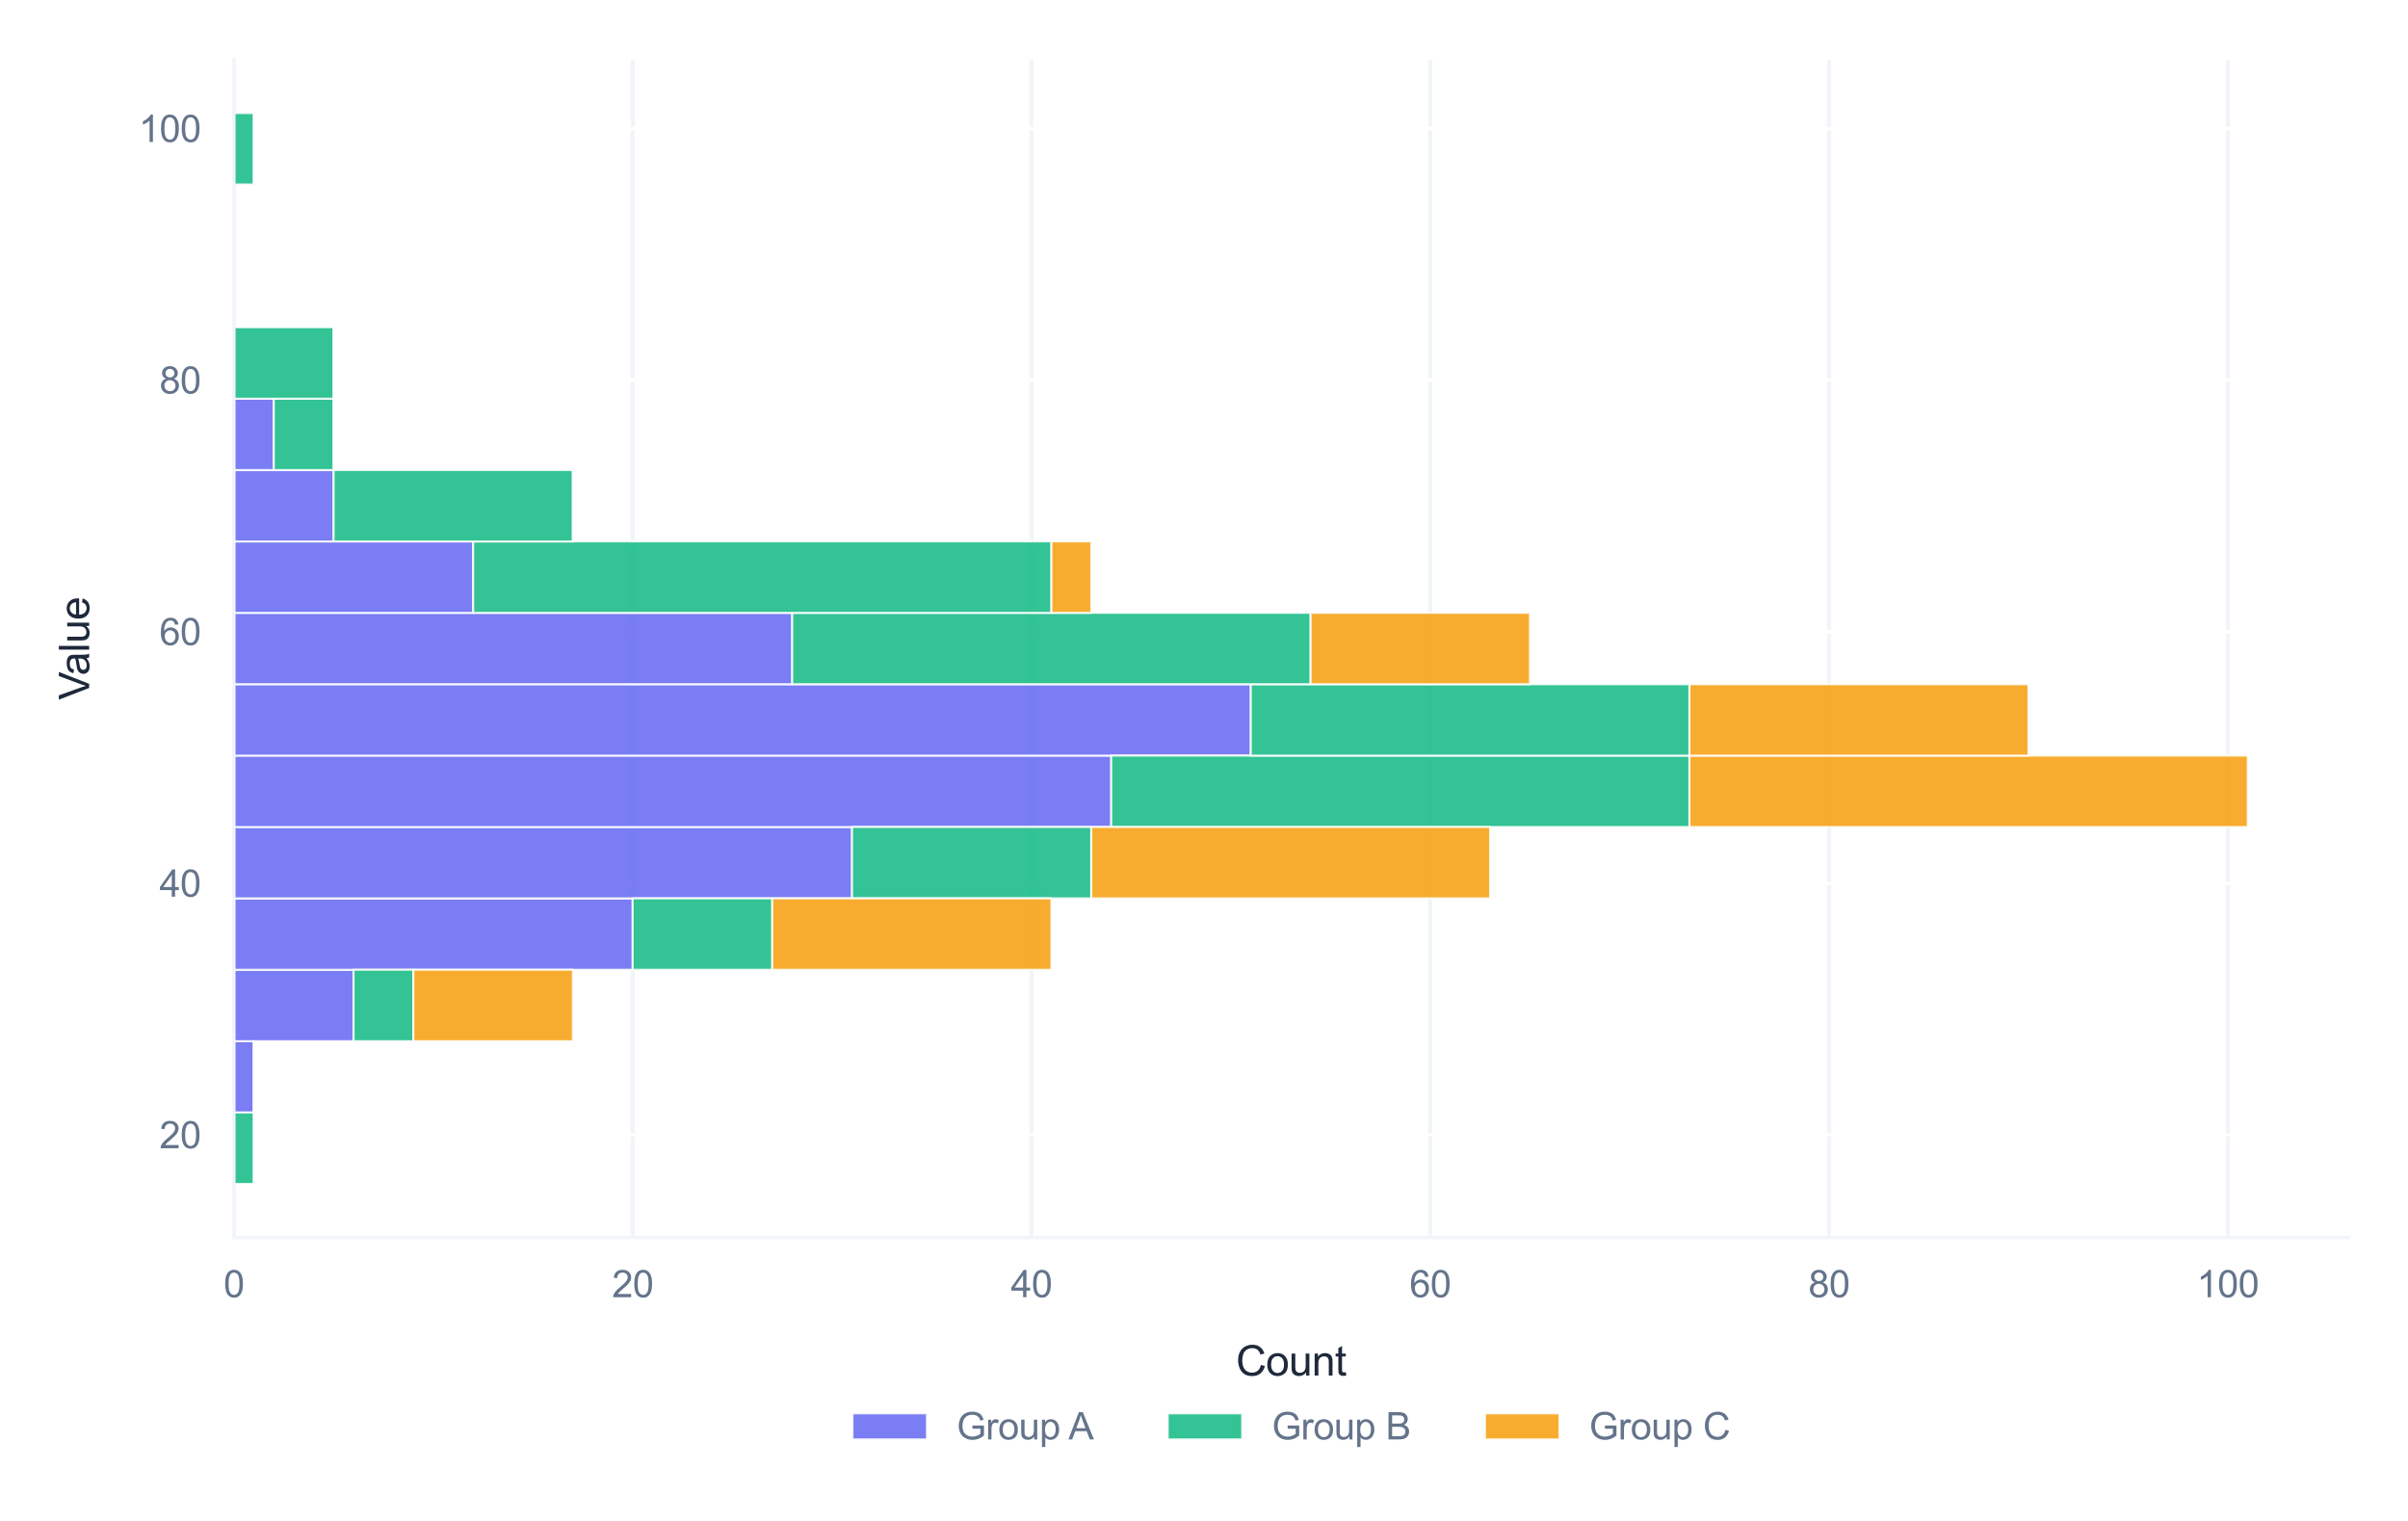 <?xml version="1.0" encoding="utf-8" standalone="no"?>
<!DOCTYPE svg PUBLIC "-//W3C//DTD SVG 1.1//EN"
  "http://www.w3.org/Graphics/SVG/1.1/DTD/svg11.dtd">
<svg xmlns:xlink="http://www.w3.org/1999/xlink" viewBox="0 0 582.25 367.812" xmlns="http://www.w3.org/2000/svg" version="1.1">
 <defs>
  <style type="text/css">*{stroke-linejoin: round; stroke-linecap: butt}</style>
 </defs>
 <g id="figure_1">
  <g id="patch_1">
   <path d="M 0 367.812 
L 582.25 367.812 
L 582.25 0 
L 0 0 
z
" style="fill: #ffffff"/>
  </g>
  <g id="axes_1">
   <g id="patch_2">
    <path d="M 56.56 299.196 
L 567.85 299.196 
L 567.85 14.4 
L 56.56 14.4 
z
" style="fill: #ffffff"/>
   </g>
   <g id="matplotlib.axis_1">
    <g id="xtick_1">
     <g id="line2d_1">
      <path d="M 56.56 299.196 
L 56.56 14.4 
" clip-path="url(#pc0b4912bf7)" style="fill: none; stroke: #f1f5f9; stroke-linecap: round"/>
     </g>
     <g id="text_1">
      <!-- 0 -->
      <g style="fill: #64748b" transform="translate(54.057 313.638) scale(0.09 -0.09)">
       <defs>
        <path id="ArialMT-30" d="M 266 2259 
Q 266 3072 433 3567 
Q 600 4063 929 4331 
Q 1259 4600 1759 4600 
Q 2128 4600 2406 4451 
Q 2684 4303 2865 4023 
Q 3047 3744 3150 3342 
Q 3253 2941 3253 2259 
Q 3253 1453 3087 958 
Q 2922 463 2592 192 
Q 2263 -78 1759 -78 
Q 1097 -78 719 397 
Q 266 969 266 2259 
z
M 844 2259 
Q 844 1131 1108 757 
Q 1372 384 1759 384 
Q 2147 384 2411 759 
Q 2675 1134 2675 2259 
Q 2675 3391 2411 3762 
Q 2147 4134 1753 4134 
Q 1366 4134 1134 3806 
Q 844 3388 844 2259 
z
" transform="scale(0.016)"/>
       </defs>
       <use xlink:href="#ArialMT-30"/>
      </g>
     </g>
    </g>
    <g id="xtick_2">
     <g id="line2d_2">
      <path d="M 152.984 299.196 
L 152.984 14.4 
" clip-path="url(#pc0b4912bf7)" style="fill: none; stroke: #f1f5f9; stroke-linecap: round"/>
     </g>
     <g id="text_2">
      <!-- 20 -->
      <g style="fill: #64748b" transform="translate(147.979 313.638) scale(0.09 -0.09)">
       <defs>
        <path id="ArialMT-32" d="M 3222 541 
L 3222 0 
L 194 0 
Q 188 203 259 391 
Q 375 700 629 1000 
Q 884 1300 1366 1694 
Q 2113 2306 2375 2664 
Q 2638 3022 2638 3341 
Q 2638 3675 2398 3904 
Q 2159 4134 1775 4134 
Q 1369 4134 1125 3890 
Q 881 3647 878 3216 
L 300 3275 
Q 359 3922 746 4261 
Q 1134 4600 1788 4600 
Q 2447 4600 2831 4234 
Q 3216 3869 3216 3328 
Q 3216 3053 3103 2787 
Q 2991 2522 2730 2228 
Q 2469 1934 1863 1422 
Q 1356 997 1212 845 
Q 1069 694 975 541 
L 3222 541 
z
" transform="scale(0.016)"/>
       </defs>
       <use xlink:href="#ArialMT-32"/>
       <use xlink:href="#ArialMT-30" transform="translate(55.615 0)"/>
      </g>
     </g>
    </g>
    <g id="xtick_3">
     <g id="line2d_3">
      <path d="M 249.409 299.196 
L 249.409 14.4 
" clip-path="url(#pc0b4912bf7)" style="fill: none; stroke: #f1f5f9; stroke-linecap: round"/>
     </g>
     <g id="text_3">
      <!-- 40 -->
      <g style="fill: #64748b" transform="translate(244.404 313.638) scale(0.09 -0.09)">
       <defs>
        <path id="ArialMT-34" d="M 2069 0 
L 2069 1097 
L 81 1097 
L 81 1613 
L 2172 4581 
L 2631 4581 
L 2631 1613 
L 3250 1613 
L 3250 1097 
L 2631 1097 
L 2631 0 
L 2069 0 
z
M 2069 1613 
L 2069 3678 
L 634 1613 
L 2069 1613 
z
" transform="scale(0.016)"/>
       </defs>
       <use xlink:href="#ArialMT-34"/>
       <use xlink:href="#ArialMT-30" transform="translate(55.615 0)"/>
      </g>
     </g>
    </g>
    <g id="xtick_4">
     <g id="line2d_4">
      <path d="M 345.833 299.196 
L 345.833 14.4 
" clip-path="url(#pc0b4912bf7)" style="fill: none; stroke: #f1f5f9; stroke-linecap: round"/>
     </g>
     <g id="text_4">
      <!-- 60 -->
      <g style="fill: #64748b" transform="translate(340.828 313.638) scale(0.09 -0.09)">
       <defs>
        <path id="ArialMT-36" d="M 3184 3459 
L 2625 3416 
Q 2550 3747 2413 3897 
Q 2184 4138 1850 4138 
Q 1581 4138 1378 3988 
Q 1113 3794 959 3422 
Q 806 3050 800 2363 
Q 1003 2672 1297 2822 
Q 1591 2972 1913 2972 
Q 2475 2972 2870 2558 
Q 3266 2144 3266 1488 
Q 3266 1056 3080 686 
Q 2894 316 2569 119 
Q 2244 -78 1831 -78 
Q 1128 -78 684 439 
Q 241 956 241 2144 
Q 241 3472 731 4075 
Q 1159 4600 1884 4600 
Q 2425 4600 2770 4297 
Q 3116 3994 3184 3459 
z
M 888 1484 
Q 888 1194 1011 928 
Q 1134 663 1356 523 
Q 1578 384 1822 384 
Q 2178 384 2434 671 
Q 2691 959 2691 1453 
Q 2691 1928 2437 2201 
Q 2184 2475 1800 2475 
Q 1419 2475 1153 2201 
Q 888 1928 888 1484 
z
" transform="scale(0.016)"/>
       </defs>
       <use xlink:href="#ArialMT-36"/>
       <use xlink:href="#ArialMT-30" transform="translate(55.615 0)"/>
      </g>
     </g>
    </g>
    <g id="xtick_5">
     <g id="line2d_5">
      <path d="M 442.257 299.196 
L 442.257 14.4 
" clip-path="url(#pc0b4912bf7)" style="fill: none; stroke: #f1f5f9; stroke-linecap: round"/>
     </g>
     <g id="text_5">
      <!-- 80 -->
      <g style="fill: #64748b" transform="translate(437.252 313.638) scale(0.09 -0.09)">
       <defs>
        <path id="ArialMT-38" d="M 1131 2484 
Q 781 2613 612 2850 
Q 444 3088 444 3419 
Q 444 3919 803 4259 
Q 1163 4600 1759 4600 
Q 2359 4600 2725 4251 
Q 3091 3903 3091 3403 
Q 3091 3084 2923 2848 
Q 2756 2613 2416 2484 
Q 2838 2347 3058 2040 
Q 3278 1734 3278 1309 
Q 3278 722 2862 322 
Q 2447 -78 1769 -78 
Q 1091 -78 675 323 
Q 259 725 259 1325 
Q 259 1772 486 2073 
Q 713 2375 1131 2484 
z
M 1019 3438 
Q 1019 3113 1228 2906 
Q 1438 2700 1772 2700 
Q 2097 2700 2305 2904 
Q 2513 3109 2513 3406 
Q 2513 3716 2298 3927 
Q 2084 4138 1766 4138 
Q 1444 4138 1231 3931 
Q 1019 3725 1019 3438 
z
M 838 1322 
Q 838 1081 952 856 
Q 1066 631 1291 507 
Q 1516 384 1775 384 
Q 2178 384 2440 643 
Q 2703 903 2703 1303 
Q 2703 1709 2433 1975 
Q 2163 2241 1756 2241 
Q 1359 2241 1098 1978 
Q 838 1716 838 1322 
z
" transform="scale(0.016)"/>
       </defs>
       <use xlink:href="#ArialMT-38"/>
       <use xlink:href="#ArialMT-30" transform="translate(55.615 0)"/>
      </g>
     </g>
    </g>
    <g id="xtick_6">
     <g id="line2d_6">
      <path d="M 538.681 299.196 
L 538.681 14.4 
" clip-path="url(#pc0b4912bf7)" style="fill: none; stroke: #f1f5f9; stroke-linecap: round"/>
     </g>
     <g id="text_6">
      <!-- 100 -->
      <g style="fill: #64748b" transform="translate(531.174 313.638) scale(0.09 -0.09)">
       <defs>
        <path id="ArialMT-31" d="M 2384 0 
L 1822 0 
L 1822 3584 
Q 1619 3391 1289 3197 
Q 959 3003 697 2906 
L 697 3450 
Q 1169 3672 1522 3987 
Q 1875 4303 2022 4600 
L 2384 4600 
L 2384 0 
z
" transform="scale(0.016)"/>
       </defs>
       <use xlink:href="#ArialMT-31"/>
       <use xlink:href="#ArialMT-30" transform="translate(55.615 0)"/>
       <use xlink:href="#ArialMT-30" transform="translate(111.23 0)"/>
      </g>
     </g>
    </g>
    <g id="text_7">
     <!-- Count -->
     <g style="fill: #1e293b" transform="translate(298.863 332.585) scale(0.1 -0.1)">
      <defs>
       <path id="ArialMT-43" d="M 3763 1606 
L 4369 1453 
Q 4178 706 3683 314 
Q 3188 -78 2472 -78 
Q 1731 -78 1267 223 
Q 803 525 561 1097 
Q 319 1669 319 2325 
Q 319 3041 592 3573 
Q 866 4106 1370 4382 
Q 1875 4659 2481 4659 
Q 3169 4659 3637 4309 
Q 4106 3959 4291 3325 
L 3694 3184 
Q 3534 3684 3231 3912 
Q 2928 4141 2469 4141 
Q 1941 4141 1586 3887 
Q 1231 3634 1087 3207 
Q 944 2781 944 2328 
Q 944 1744 1114 1308 
Q 1284 872 1643 656 
Q 2003 441 2422 441 
Q 2931 441 3284 734 
Q 3638 1028 3763 1606 
z
" transform="scale(0.016)"/>
       <path id="ArialMT-6f" d="M 213 1659 
Q 213 2581 725 3025 
Q 1153 3394 1769 3394 
Q 2453 3394 2887 2945 
Q 3322 2497 3322 1706 
Q 3322 1066 3130 698 
Q 2938 331 2570 128 
Q 2203 -75 1769 -75 
Q 1072 -75 642 372 
Q 213 819 213 1659 
z
M 791 1659 
Q 791 1022 1069 705 
Q 1347 388 1769 388 
Q 2188 388 2466 706 
Q 2744 1025 2744 1678 
Q 2744 2294 2464 2611 
Q 2184 2928 1769 2928 
Q 1347 2928 1069 2612 
Q 791 2297 791 1659 
z
" transform="scale(0.016)"/>
       <path id="ArialMT-75" d="M 2597 0 
L 2597 488 
Q 2209 -75 1544 -75 
Q 1250 -75 995 37 
Q 741 150 617 320 
Q 494 491 444 738 
Q 409 903 409 1263 
L 409 3319 
L 972 3319 
L 972 1478 
Q 972 1038 1006 884 
Q 1059 663 1231 536 
Q 1403 409 1656 409 
Q 1909 409 2131 539 
Q 2353 669 2445 892 
Q 2538 1116 2538 1541 
L 2538 3319 
L 3100 3319 
L 3100 0 
L 2597 0 
z
" transform="scale(0.016)"/>
       <path id="ArialMT-6e" d="M 422 0 
L 422 3319 
L 928 3319 
L 928 2847 
Q 1294 3394 1984 3394 
Q 2284 3394 2536 3286 
Q 2788 3178 2913 3003 
Q 3038 2828 3088 2588 
Q 3119 2431 3119 2041 
L 3119 0 
L 2556 0 
L 2556 2019 
Q 2556 2363 2490 2533 
Q 2425 2703 2258 2804 
Q 2091 2906 1866 2906 
Q 1506 2906 1245 2678 
Q 984 2450 984 1813 
L 984 0 
L 422 0 
z
" transform="scale(0.016)"/>
       <path id="ArialMT-74" d="M 1650 503 
L 1731 6 
Q 1494 -44 1306 -44 
Q 1000 -44 831 53 
Q 663 150 594 308 
Q 525 466 525 972 
L 525 2881 
L 113 2881 
L 113 3319 
L 525 3319 
L 525 4141 
L 1084 4478 
L 1084 3319 
L 1650 3319 
L 1650 2881 
L 1084 2881 
L 1084 941 
Q 1084 700 1114 631 
Q 1144 563 1211 522 
Q 1278 481 1403 481 
Q 1497 481 1650 503 
z
" transform="scale(0.016)"/>
      </defs>
      <use xlink:href="#ArialMT-43"/>
      <use xlink:href="#ArialMT-6f" transform="translate(72.217 0)"/>
      <use xlink:href="#ArialMT-75" transform="translate(127.832 0)"/>
      <use xlink:href="#ArialMT-6e" transform="translate(183.447 0)"/>
      <use xlink:href="#ArialMT-74" transform="translate(239.062 0)"/>
     </g>
    </g>
   </g>
   <g id="matplotlib.axis_2">
    <g id="ytick_1">
     <g id="line2d_7">
      <path d="M 56.56 274.404 
L 567.85 274.404 
" clip-path="url(#pc0b4912bf7)" style="fill: none; stroke: #ffffff; stroke-width: 0.8; stroke-linecap: round"/>
     </g>
     <g id="text_8">
      <!-- 20 -->
      <g style="fill: #64748b" transform="translate(38.55 277.625) scale(0.09 -0.09)">
       <use xlink:href="#ArialMT-32"/>
       <use xlink:href="#ArialMT-30" transform="translate(55.615 0)"/>
      </g>
     </g>
    </g>
    <g id="ytick_2">
     <g id="line2d_8">
      <path d="M 56.56 213.577 
L 567.85 213.577 
" clip-path="url(#pc0b4912bf7)" style="fill: none; stroke: #ffffff; stroke-width: 0.8; stroke-linecap: round"/>
     </g>
     <g id="text_9">
      <!-- 40 -->
      <g style="fill: #64748b" transform="translate(38.55 216.798) scale(0.09 -0.09)">
       <use xlink:href="#ArialMT-34"/>
       <use xlink:href="#ArialMT-30" transform="translate(55.615 0)"/>
      </g>
     </g>
    </g>
    <g id="ytick_3">
     <g id="line2d_9">
      <path d="M 56.56 152.749 
L 567.85 152.749 
" clip-path="url(#pc0b4912bf7)" style="fill: none; stroke: #ffffff; stroke-width: 0.8; stroke-linecap: round"/>
     </g>
     <g id="text_10">
      <!-- 60 -->
      <g style="fill: #64748b" transform="translate(38.55 155.97) scale(0.09 -0.09)">
       <use xlink:href="#ArialMT-36"/>
       <use xlink:href="#ArialMT-30" transform="translate(55.615 0)"/>
      </g>
     </g>
    </g>
    <g id="ytick_4">
     <g id="line2d_10">
      <path d="M 56.56 91.922 
L 567.85 91.922 
" clip-path="url(#pc0b4912bf7)" style="fill: none; stroke: #ffffff; stroke-width: 0.8; stroke-linecap: round"/>
     </g>
     <g id="text_11">
      <!-- 80 -->
      <g style="fill: #64748b" transform="translate(38.55 95.143) scale(0.09 -0.09)">
       <use xlink:href="#ArialMT-38"/>
       <use xlink:href="#ArialMT-30" transform="translate(55.615 0)"/>
      </g>
     </g>
    </g>
    <g id="ytick_5">
     <g id="line2d_11">
      <path d="M 56.56 31.095 
L 567.85 31.095 
" clip-path="url(#pc0b4912bf7)" style="fill: none; stroke: #ffffff; stroke-width: 0.8; stroke-linecap: round"/>
     </g>
     <g id="text_12">
      <!-- 100 -->
      <g style="fill: #64748b" transform="translate(33.545 34.316) scale(0.09 -0.09)">
       <use xlink:href="#ArialMT-31"/>
       <use xlink:href="#ArialMT-30" transform="translate(55.615 0)"/>
       <use xlink:href="#ArialMT-30" transform="translate(111.23 0)"/>
      </g>
     </g>
    </g>
    <g id="text_13">
     <!-- Value -->
     <g style="fill: #1e293b" transform="translate(21.558 169.217) rotate(-90) scale(0.1 -0.1)">
      <defs>
       <path id="ArialMT-56" d="M 1803 0 
L 28 4581 
L 684 4581 
L 1875 1253 
Q 2019 853 2116 503 
Q 2222 878 2363 1253 
L 3600 4581 
L 4219 4581 
L 2425 0 
L 1803 0 
z
" transform="scale(0.016)"/>
       <path id="ArialMT-61" d="M 2588 409 
Q 2275 144 1986 34 
Q 1697 -75 1366 -75 
Q 819 -75 525 192 
Q 231 459 231 875 
Q 231 1119 342 1320 
Q 453 1522 633 1644 
Q 813 1766 1038 1828 
Q 1203 1872 1538 1913 
Q 2219 1994 2541 2106 
Q 2544 2222 2544 2253 
Q 2544 2597 2384 2738 
Q 2169 2928 1744 2928 
Q 1347 2928 1158 2789 
Q 969 2650 878 2297 
L 328 2372 
Q 403 2725 575 2942 
Q 747 3159 1072 3276 
Q 1397 3394 1825 3394 
Q 2250 3394 2515 3294 
Q 2781 3194 2906 3042 
Q 3031 2891 3081 2659 
Q 3109 2516 3109 2141 
L 3109 1391 
Q 3109 606 3145 398 
Q 3181 191 3288 0 
L 2700 0 
Q 2613 175 2588 409 
z
M 2541 1666 
Q 2234 1541 1622 1453 
Q 1275 1403 1131 1340 
Q 988 1278 909 1158 
Q 831 1038 831 891 
Q 831 666 1001 516 
Q 1172 366 1500 366 
Q 1825 366 2078 508 
Q 2331 650 2450 897 
Q 2541 1088 2541 1459 
L 2541 1666 
z
" transform="scale(0.016)"/>
       <path id="ArialMT-6c" d="M 409 0 
L 409 4581 
L 972 4581 
L 972 0 
L 409 0 
z
" transform="scale(0.016)"/>
       <path id="ArialMT-65" d="M 2694 1069 
L 3275 997 
Q 3138 488 2766 206 
Q 2394 -75 1816 -75 
Q 1088 -75 661 373 
Q 234 822 234 1631 
Q 234 2469 665 2931 
Q 1097 3394 1784 3394 
Q 2450 3394 2872 2941 
Q 3294 2488 3294 1666 
Q 3294 1616 3291 1516 
L 816 1516 
Q 847 969 1125 678 
Q 1403 388 1819 388 
Q 2128 388 2347 550 
Q 2566 713 2694 1069 
z
M 847 1978 
L 2700 1978 
Q 2663 2397 2488 2606 
Q 2219 2931 1791 2931 
Q 1403 2931 1139 2672 
Q 875 2413 847 1978 
z
" transform="scale(0.016)"/>
      </defs>
      <use xlink:href="#ArialMT-56"/>
      <use xlink:href="#ArialMT-61" transform="translate(59.324 0)"/>
      <use xlink:href="#ArialMT-6c" transform="translate(114.939 0)"/>
      <use xlink:href="#ArialMT-75" transform="translate(137.156 0)"/>
      <use xlink:href="#ArialMT-65" transform="translate(192.771 0)"/>
     </g>
    </g>
   </g>
   <g id="patch_3">
    <path d="M 56.56 286.251 
L 56.56 286.251 
L 56.56 268.99 
L 56.56 268.99 
z
" clip-path="url(#pc0b4912bf7)" style="fill: #6366f1; opacity: 0.85; stroke: #ffffff; stroke-width: 0.5; stroke-linejoin: miter"/>
   </g>
   <g id="patch_4">
    <path d="M 56.56 268.99 
L 61.381 268.99 
L 61.381 251.73 
L 56.56 251.73 
z
" clip-path="url(#pc0b4912bf7)" style="fill: #6366f1; opacity: 0.85; stroke: #ffffff; stroke-width: 0.5; stroke-linejoin: miter"/>
   </g>
   <g id="patch_5">
    <path d="M 56.56 251.73 
L 85.487 251.73 
L 85.487 234.47 
L 56.56 234.47 
z
" clip-path="url(#pc0b4912bf7)" style="fill: #6366f1; opacity: 0.85; stroke: #ffffff; stroke-width: 0.5; stroke-linejoin: miter"/>
   </g>
   <g id="patch_6">
    <path d="M 56.56 234.47 
L 152.984 234.47 
L 152.984 217.209 
L 56.56 217.209 
z
" clip-path="url(#pc0b4912bf7)" style="fill: #6366f1; opacity: 0.85; stroke: #ffffff; stroke-width: 0.5; stroke-linejoin: miter"/>
   </g>
   <g id="patch_7">
    <path d="M 56.56 217.209 
L 206.018 217.209 
L 206.018 199.949 
L 56.56 199.949 
z
" clip-path="url(#pc0b4912bf7)" style="fill: #6366f1; opacity: 0.85; stroke: #ffffff; stroke-width: 0.5; stroke-linejoin: miter"/>
   </g>
   <g id="patch_8">
    <path d="M 56.56 199.949 
L 268.693 199.949 
L 268.693 182.689 
L 56.56 182.689 
z
" clip-path="url(#pc0b4912bf7)" style="fill: #6366f1; opacity: 0.85; stroke: #ffffff; stroke-width: 0.5; stroke-linejoin: miter"/>
   </g>
   <g id="patch_9">
    <path d="M 56.56 182.689 
L 302.442 182.689 
L 302.442 165.428 
L 56.56 165.428 
z
" clip-path="url(#pc0b4912bf7)" style="fill: #6366f1; opacity: 0.85; stroke: #ffffff; stroke-width: 0.5; stroke-linejoin: miter"/>
   </g>
   <g id="patch_10">
    <path d="M 56.56 165.428 
L 191.554 165.428 
L 191.554 148.168 
L 56.56 148.168 
z
" clip-path="url(#pc0b4912bf7)" style="fill: #6366f1; opacity: 0.85; stroke: #ffffff; stroke-width: 0.5; stroke-linejoin: miter"/>
   </g>
   <g id="patch_11">
    <path d="M 56.56 148.168 
L 114.414 148.168 
L 114.414 130.907 
L 56.56 130.907 
z
" clip-path="url(#pc0b4912bf7)" style="fill: #6366f1; opacity: 0.85; stroke: #ffffff; stroke-width: 0.5; stroke-linejoin: miter"/>
   </g>
   <g id="patch_12">
    <path d="M 56.56 130.907 
L 80.666 130.907 
L 80.666 113.647 
L 56.56 113.647 
z
" clip-path="url(#pc0b4912bf7)" style="fill: #6366f1; opacity: 0.85; stroke: #ffffff; stroke-width: 0.5; stroke-linejoin: miter"/>
   </g>
   <g id="patch_13">
    <path d="M 56.56 113.647 
L 66.202 113.647 
L 66.202 96.387 
L 56.56 96.387 
z
" clip-path="url(#pc0b4912bf7)" style="fill: #6366f1; opacity: 0.85; stroke: #ffffff; stroke-width: 0.5; stroke-linejoin: miter"/>
   </g>
   <g id="patch_14">
    <path d="M 56.56 96.387 
L 56.56 96.387 
L 56.56 79.126 
L 56.56 79.126 
z
" clip-path="url(#pc0b4912bf7)" style="fill: #6366f1; opacity: 0.85; stroke: #ffffff; stroke-width: 0.5; stroke-linejoin: miter"/>
   </g>
   <g id="patch_15">
    <path d="M 56.56 79.126 
L 56.56 79.126 
L 56.56 61.866 
L 56.56 61.866 
z
" clip-path="url(#pc0b4912bf7)" style="fill: #6366f1; opacity: 0.85; stroke: #ffffff; stroke-width: 0.5; stroke-linejoin: miter"/>
   </g>
   <g id="patch_16">
    <path d="M 56.56 61.866 
L 56.56 61.866 
L 56.56 44.606 
L 56.56 44.606 
z
" clip-path="url(#pc0b4912bf7)" style="fill: #6366f1; opacity: 0.85; stroke: #ffffff; stroke-width: 0.5; stroke-linejoin: miter"/>
   </g>
   <g id="patch_17">
    <path d="M 56.56 44.606 
L 56.56 44.606 
L 56.56 27.345 
L 56.56 27.345 
z
" clip-path="url(#pc0b4912bf7)" style="fill: #6366f1; opacity: 0.85; stroke: #ffffff; stroke-width: 0.5; stroke-linejoin: miter"/>
   </g>
   <g id="patch_18">
    <path d="M 56.56 286.251 
L 61.381 286.251 
L 61.381 268.99 
L 56.56 268.99 
z
" clip-path="url(#pc0b4912bf7)" style="fill: #10b981; opacity: 0.85; stroke: #ffffff; stroke-width: 0.5; stroke-linejoin: miter"/>
   </g>
   <g id="patch_19">
    <path d="M 61.381 268.99 
L 61.381 268.99 
L 61.381 251.73 
L 61.381 251.73 
z
" clip-path="url(#pc0b4912bf7)" style="fill: #10b981; opacity: 0.85; stroke: #ffffff; stroke-width: 0.5; stroke-linejoin: miter"/>
   </g>
   <g id="patch_20">
    <path d="M 85.487 251.73 
L 99.951 251.73 
L 99.951 234.47 
L 85.487 234.47 
z
" clip-path="url(#pc0b4912bf7)" style="fill: #10b981; opacity: 0.85; stroke: #ffffff; stroke-width: 0.5; stroke-linejoin: miter"/>
   </g>
   <g id="patch_21">
    <path d="M 152.984 234.47 
L 186.733 234.47 
L 186.733 217.209 
L 152.984 217.209 
z
" clip-path="url(#pc0b4912bf7)" style="fill: #10b981; opacity: 0.85; stroke: #ffffff; stroke-width: 0.5; stroke-linejoin: miter"/>
   </g>
   <g id="patch_22">
    <path d="M 206.018 217.209 
L 263.872 217.209 
L 263.872 199.949 
L 206.018 199.949 
z
" clip-path="url(#pc0b4912bf7)" style="fill: #10b981; opacity: 0.85; stroke: #ffffff; stroke-width: 0.5; stroke-linejoin: miter"/>
   </g>
   <g id="patch_23">
    <path d="M 268.693 199.949 
L 408.509 199.949 
L 408.509 182.689 
L 268.693 182.689 
z
" clip-path="url(#pc0b4912bf7)" style="fill: #10b981; opacity: 0.85; stroke: #ffffff; stroke-width: 0.5; stroke-linejoin: miter"/>
   </g>
   <g id="patch_24">
    <path d="M 302.442 182.689 
L 408.509 182.689 
L 408.509 165.428 
L 302.442 165.428 
z
" clip-path="url(#pc0b4912bf7)" style="fill: #10b981; opacity: 0.85; stroke: #ffffff; stroke-width: 0.5; stroke-linejoin: miter"/>
   </g>
   <g id="patch_25">
    <path d="M 191.554 165.428 
L 316.906 165.428 
L 316.906 148.168 
L 191.554 148.168 
z
" clip-path="url(#pc0b4912bf7)" style="fill: #10b981; opacity: 0.85; stroke: #ffffff; stroke-width: 0.5; stroke-linejoin: miter"/>
   </g>
   <g id="patch_26">
    <path d="M 114.414 148.168 
L 254.23 148.168 
L 254.23 130.907 
L 114.414 130.907 
z
" clip-path="url(#pc0b4912bf7)" style="fill: #10b981; opacity: 0.85; stroke: #ffffff; stroke-width: 0.5; stroke-linejoin: miter"/>
   </g>
   <g id="patch_27">
    <path d="M 80.666 130.907 
L 138.521 130.907 
L 138.521 113.647 
L 80.666 113.647 
z
" clip-path="url(#pc0b4912bf7)" style="fill: #10b981; opacity: 0.85; stroke: #ffffff; stroke-width: 0.5; stroke-linejoin: miter"/>
   </g>
   <g id="patch_28">
    <path d="M 66.202 113.647 
L 80.666 113.647 
L 80.666 96.387 
L 66.202 96.387 
z
" clip-path="url(#pc0b4912bf7)" style="fill: #10b981; opacity: 0.85; stroke: #ffffff; stroke-width: 0.5; stroke-linejoin: miter"/>
   </g>
   <g id="patch_29">
    <path d="M 56.56 96.387 
L 80.666 96.387 
L 80.666 79.126 
L 56.56 79.126 
z
" clip-path="url(#pc0b4912bf7)" style="fill: #10b981; opacity: 0.85; stroke: #ffffff; stroke-width: 0.5; stroke-linejoin: miter"/>
   </g>
   <g id="patch_30">
    <path d="M 56.56 79.126 
L 56.56 79.126 
L 56.56 61.866 
L 56.56 61.866 
z
" clip-path="url(#pc0b4912bf7)" style="fill: #10b981; opacity: 0.85; stroke: #ffffff; stroke-width: 0.5; stroke-linejoin: miter"/>
   </g>
   <g id="patch_31">
    <path d="M 56.56 61.866 
L 56.56 61.866 
L 56.56 44.606 
L 56.56 44.606 
z
" clip-path="url(#pc0b4912bf7)" style="fill: #10b981; opacity: 0.85; stroke: #ffffff; stroke-width: 0.5; stroke-linejoin: miter"/>
   </g>
   <g id="patch_32">
    <path d="M 56.56 44.606 
L 61.381 44.606 
L 61.381 27.345 
L 56.56 27.345 
z
" clip-path="url(#pc0b4912bf7)" style="fill: #10b981; opacity: 0.85; stroke: #ffffff; stroke-width: 0.5; stroke-linejoin: miter"/>
   </g>
   <g id="patch_33">
    <path d="M 61.381 286.251 
L 61.381 286.251 
L 61.381 268.99 
L 61.381 268.99 
z
" clip-path="url(#pc0b4912bf7)" style="fill: #f59e0b; opacity: 0.85; stroke: #ffffff; stroke-width: 0.5; stroke-linejoin: miter"/>
   </g>
   <g id="patch_34">
    <path d="M 61.381 268.99 
L 61.381 268.99 
L 61.381 251.73 
L 61.381 251.73 
z
" clip-path="url(#pc0b4912bf7)" style="fill: #f59e0b; opacity: 0.85; stroke: #ffffff; stroke-width: 0.5; stroke-linejoin: miter"/>
   </g>
   <g id="patch_35">
    <path d="M 99.951 251.73 
L 138.521 251.73 
L 138.521 234.47 
L 99.951 234.47 
z
" clip-path="url(#pc0b4912bf7)" style="fill: #f59e0b; opacity: 0.85; stroke: #ffffff; stroke-width: 0.5; stroke-linejoin: miter"/>
   </g>
   <g id="patch_36">
    <path d="M 186.733 234.47 
L 254.23 234.47 
L 254.23 217.209 
L 186.733 217.209 
z
" clip-path="url(#pc0b4912bf7)" style="fill: #f59e0b; opacity: 0.85; stroke: #ffffff; stroke-width: 0.5; stroke-linejoin: miter"/>
   </g>
   <g id="patch_37">
    <path d="M 263.872 217.209 
L 360.296 217.209 
L 360.296 199.949 
L 263.872 199.949 
z
" clip-path="url(#pc0b4912bf7)" style="fill: #f59e0b; opacity: 0.85; stroke: #ffffff; stroke-width: 0.5; stroke-linejoin: miter"/>
   </g>
   <g id="patch_38">
    <path d="M 408.509 199.949 
L 543.503 199.949 
L 543.503 182.689 
L 408.509 182.689 
z
" clip-path="url(#pc0b4912bf7)" style="fill: #f59e0b; opacity: 0.85; stroke: #ffffff; stroke-width: 0.5; stroke-linejoin: miter"/>
   </g>
   <g id="patch_39">
    <path d="M 408.509 182.689 
L 490.469 182.689 
L 490.469 165.428 
L 408.509 165.428 
z
" clip-path="url(#pc0b4912bf7)" style="fill: #f59e0b; opacity: 0.85; stroke: #ffffff; stroke-width: 0.5; stroke-linejoin: miter"/>
   </g>
   <g id="patch_40">
    <path d="M 316.906 165.428 
L 369.939 165.428 
L 369.939 148.168 
L 316.906 148.168 
z
" clip-path="url(#pc0b4912bf7)" style="fill: #f59e0b; opacity: 0.85; stroke: #ffffff; stroke-width: 0.5; stroke-linejoin: miter"/>
   </g>
   <g id="patch_41">
    <path d="M 254.23 148.168 
L 263.872 148.168 
L 263.872 130.907 
L 254.23 130.907 
z
" clip-path="url(#pc0b4912bf7)" style="fill: #f59e0b; opacity: 0.85; stroke: #ffffff; stroke-width: 0.5; stroke-linejoin: miter"/>
   </g>
   <g id="patch_42">
    <path d="M 138.521 130.907 
L 138.521 130.907 
L 138.521 113.647 
L 138.521 113.647 
z
" clip-path="url(#pc0b4912bf7)" style="fill: #f59e0b; opacity: 0.85; stroke: #ffffff; stroke-width: 0.5; stroke-linejoin: miter"/>
   </g>
   <g id="patch_43">
    <path d="M 80.666 113.647 
L 80.666 113.647 
L 80.666 96.387 
L 80.666 96.387 
z
" clip-path="url(#pc0b4912bf7)" style="fill: #f59e0b; opacity: 0.85; stroke: #ffffff; stroke-width: 0.5; stroke-linejoin: miter"/>
   </g>
   <g id="patch_44">
    <path d="M 80.666 96.387 
L 80.666 96.387 
L 80.666 79.126 
L 80.666 79.126 
z
" clip-path="url(#pc0b4912bf7)" style="fill: #f59e0b; opacity: 0.85; stroke: #ffffff; stroke-width: 0.5; stroke-linejoin: miter"/>
   </g>
   <g id="patch_45">
    <path d="M 56.56 79.126 
L 56.56 79.126 
L 56.56 61.866 
L 56.56 61.866 
z
" clip-path="url(#pc0b4912bf7)" style="fill: #f59e0b; opacity: 0.85; stroke: #ffffff; stroke-width: 0.5; stroke-linejoin: miter"/>
   </g>
   <g id="patch_46">
    <path d="M 56.56 61.866 
L 56.56 61.866 
L 56.56 44.606 
L 56.56 44.606 
z
" clip-path="url(#pc0b4912bf7)" style="fill: #f59e0b; opacity: 0.85; stroke: #ffffff; stroke-width: 0.5; stroke-linejoin: miter"/>
   </g>
   <g id="patch_47">
    <path d="M 61.381 44.606 
L 61.381 44.606 
L 61.381 27.345 
L 61.381 27.345 
z
" clip-path="url(#pc0b4912bf7)" style="fill: #f59e0b; opacity: 0.85; stroke: #ffffff; stroke-width: 0.5; stroke-linejoin: miter"/>
   </g>
   <g id="patch_48">
    <path d="M 56.56 299.196 
L 56.56 14.4 
" style="fill: none; stroke: #f1f5f9; stroke-width: 0.8; stroke-linejoin: miter; stroke-linecap: square"/>
   </g>
   <g id="patch_49">
    <path d="M 56.56 299.196 
L 567.85 299.196 
" style="fill: none; stroke: #f1f5f9; stroke-width: 0.8; stroke-linejoin: miter; stroke-linecap: square"/>
   </g>
   <g id="legend_1">
    <g id="patch_50">
     <path d="M 206.131 348.023 
L 224.131 348.023 
L 224.131 341.723 
L 206.131 341.723 
z
" style="fill: #6366f1; opacity: 0.85; stroke: #ffffff; stroke-width: 0.5; stroke-linejoin: miter"/>
    </g>
    <g id="text_14">
     <!-- Group A -->
     <g style="fill: #64748b" transform="translate(231.331 348.023) scale(0.09 -0.09)">
      <defs>
       <path id="ArialMT-47" d="M 2638 1797 
L 2638 2334 
L 4578 2338 
L 4578 638 
Q 4131 281 3656 101 
Q 3181 -78 2681 -78 
Q 2006 -78 1454 211 
Q 903 500 622 1047 
Q 341 1594 341 2269 
Q 341 2938 620 3517 
Q 900 4097 1425 4378 
Q 1950 4659 2634 4659 
Q 3131 4659 3532 4498 
Q 3934 4338 4162 4050 
Q 4391 3763 4509 3300 
L 3963 3150 
Q 3859 3500 3706 3700 
Q 3553 3900 3268 4020 
Q 2984 4141 2638 4141 
Q 2222 4141 1919 4014 
Q 1616 3888 1430 3681 
Q 1244 3475 1141 3228 
Q 966 2803 966 2306 
Q 966 1694 1177 1281 
Q 1388 869 1791 669 
Q 2194 469 2647 469 
Q 3041 469 3416 620 
Q 3791 772 3984 944 
L 3984 1797 
L 2638 1797 
z
" transform="scale(0.016)"/>
       <path id="ArialMT-72" d="M 416 0 
L 416 3319 
L 922 3319 
L 922 2816 
Q 1116 3169 1280 3281 
Q 1444 3394 1641 3394 
Q 1925 3394 2219 3213 
L 2025 2691 
Q 1819 2813 1613 2813 
Q 1428 2813 1281 2702 
Q 1134 2591 1072 2394 
Q 978 2094 978 1738 
L 978 0 
L 416 0 
z
" transform="scale(0.016)"/>
       <path id="ArialMT-70" d="M 422 -1272 
L 422 3319 
L 934 3319 
L 934 2888 
Q 1116 3141 1344 3267 
Q 1572 3394 1897 3394 
Q 2322 3394 2647 3175 
Q 2972 2956 3137 2557 
Q 3303 2159 3303 1684 
Q 3303 1175 3120 767 
Q 2938 359 2589 142 
Q 2241 -75 1856 -75 
Q 1575 -75 1351 44 
Q 1128 163 984 344 
L 984 -1272 
L 422 -1272 
z
M 931 1641 
Q 931 1000 1190 694 
Q 1450 388 1819 388 
Q 2194 388 2461 705 
Q 2728 1022 2728 1688 
Q 2728 2322 2467 2637 
Q 2206 2953 1844 2953 
Q 1484 2953 1207 2617 
Q 931 2281 931 1641 
z
" transform="scale(0.016)"/>
       <path id="ArialMT-20" transform="scale(0.016)"/>
       <path id="ArialMT-41" d="M -9 0 
L 1750 4581 
L 2403 4581 
L 4278 0 
L 3588 0 
L 3053 1388 
L 1138 1388 
L 634 0 
L -9 0 
z
M 1313 1881 
L 2866 1881 
L 2388 3150 
Q 2169 3728 2063 4100 
Q 1975 3659 1816 3225 
L 1313 1881 
z
" transform="scale(0.016)"/>
      </defs>
      <use xlink:href="#ArialMT-47"/>
      <use xlink:href="#ArialMT-72" transform="translate(77.783 0)"/>
      <use xlink:href="#ArialMT-6f" transform="translate(111.084 0)"/>
      <use xlink:href="#ArialMT-75" transform="translate(166.699 0)"/>
      <use xlink:href="#ArialMT-70" transform="translate(222.314 0)"/>
      <use xlink:href="#ArialMT-20" transform="translate(277.93 0)"/>
      <use xlink:href="#ArialMT-41" transform="translate(300.213 0)"/>
     </g>
    </g>
    <g id="patch_51">
     <path d="M 282.352 348.023 
L 300.352 348.023 
L 300.352 341.723 
L 282.352 341.723 
z
" style="fill: #10b981; opacity: 0.85; stroke: #ffffff; stroke-width: 0.5; stroke-linejoin: miter"/>
    </g>
    <g id="text_15">
     <!-- Group B -->
     <g style="fill: #64748b" transform="translate(307.552 348.023) scale(0.09 -0.09)">
      <defs>
       <path id="ArialMT-42" d="M 469 0 
L 469 4581 
L 2188 4581 
Q 2713 4581 3030 4442 
Q 3347 4303 3526 4014 
Q 3706 3725 3706 3409 
Q 3706 3116 3547 2856 
Q 3388 2597 3066 2438 
Q 3481 2316 3704 2022 
Q 3928 1728 3928 1328 
Q 3928 1006 3792 729 
Q 3656 453 3456 303 
Q 3256 153 2954 76 
Q 2653 0 2216 0 
L 469 0 
z
M 1075 2656 
L 2066 2656 
Q 2469 2656 2644 2709 
Q 2875 2778 2992 2937 
Q 3109 3097 3109 3338 
Q 3109 3566 3000 3739 
Q 2891 3913 2687 3977 
Q 2484 4041 1991 4041 
L 1075 4041 
L 1075 2656 
z
M 1075 541 
L 2216 541 
Q 2509 541 2628 563 
Q 2838 600 2978 687 
Q 3119 775 3209 942 
Q 3300 1109 3300 1328 
Q 3300 1584 3169 1773 
Q 3038 1963 2805 2039 
Q 2572 2116 2134 2116 
L 1075 2116 
L 1075 541 
z
" transform="scale(0.016)"/>
      </defs>
      <use xlink:href="#ArialMT-47"/>
      <use xlink:href="#ArialMT-72" transform="translate(77.783 0)"/>
      <use xlink:href="#ArialMT-6f" transform="translate(111.084 0)"/>
      <use xlink:href="#ArialMT-75" transform="translate(166.699 0)"/>
      <use xlink:href="#ArialMT-70" transform="translate(222.314 0)"/>
      <use xlink:href="#ArialMT-20" transform="translate(277.93 0)"/>
      <use xlink:href="#ArialMT-42" transform="translate(305.713 0)"/>
     </g>
    </g>
    <g id="patch_52">
     <path d="M 359.067 348.023 
L 377.067 348.023 
L 377.067 341.723 
L 359.067 341.723 
z
" style="fill: #f59e0b; opacity: 0.85; stroke: #ffffff; stroke-width: 0.5; stroke-linejoin: miter"/>
    </g>
    <g id="text_16">
     <!-- Group C -->
     <g style="fill: #64748b" transform="translate(384.267 348.023) scale(0.09 -0.09)">
      <use xlink:href="#ArialMT-47"/>
      <use xlink:href="#ArialMT-72" transform="translate(77.783 0)"/>
      <use xlink:href="#ArialMT-6f" transform="translate(111.084 0)"/>
      <use xlink:href="#ArialMT-75" transform="translate(166.699 0)"/>
      <use xlink:href="#ArialMT-70" transform="translate(222.314 0)"/>
      <use xlink:href="#ArialMT-20" transform="translate(277.93 0)"/>
      <use xlink:href="#ArialMT-43" transform="translate(305.713 0)"/>
     </g>
    </g>
   </g>
  </g>
 </g>
 <defs>
  <clipPath id="pc0b4912bf7">
   <rect x="56.56" y="14.4" width="511.29" height="284.796"/>
  </clipPath>
 </defs>
</svg>
